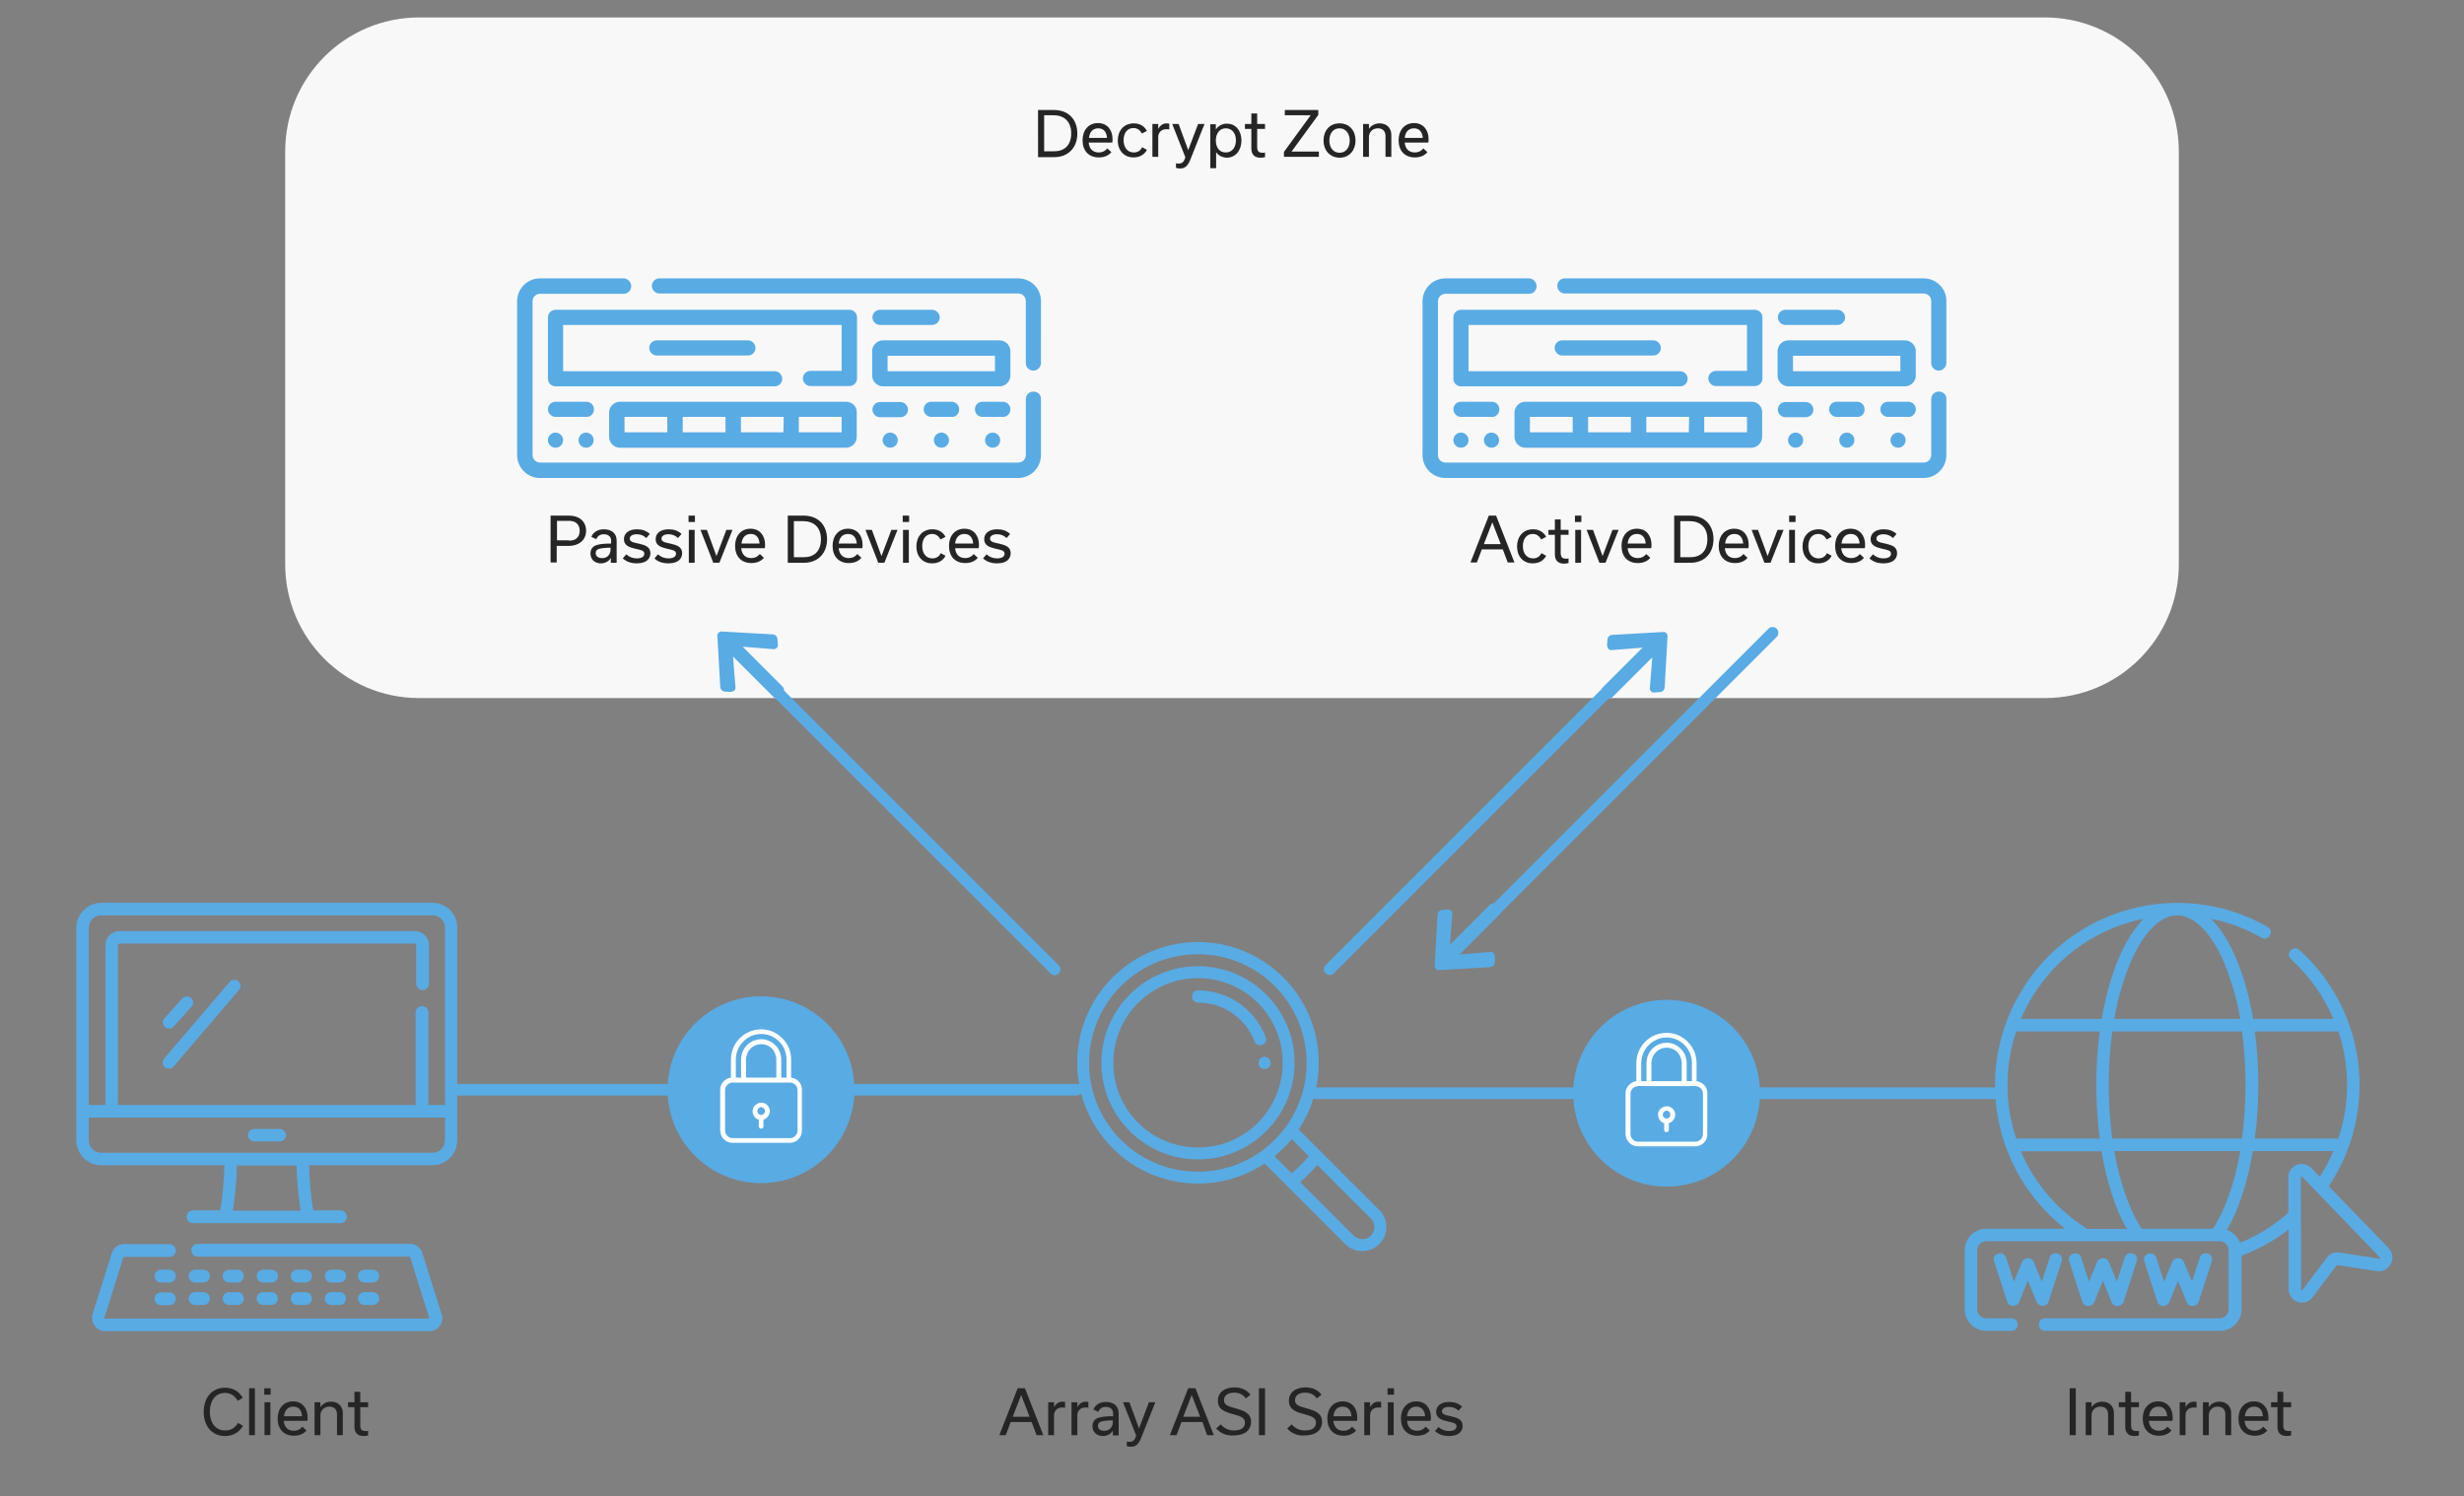 <?xml version="1.0" encoding="UTF-8"?>
<!-- Generator: Adobe Illustrator 25.3.1, SVG Export Plug-In . SVG Version: 6.00 Build 0)  -->
<svg xmlns="http://www.w3.org/2000/svg" xmlns:xlink="http://www.w3.org/1999/xlink" version="1.1" id="Layer_1" x="0px" y="0px" viewBox="0 0 846.7 514.2" style="enable-background:new 0 0 846.7 514.2;" xml:space="preserve">
<rect x="0" y="0" width="846.7" height="514.2" fill="#808080" stroke="none"/>
<style type="text/css">
	.st0{fill:#59ABE4;}
	.st1{enable-background:new    ;}
	.st2{fill:#252525;}
	.st3{fill:#F8F8F8;}
	.st4{fill:none;stroke:#59ABE4;stroke-width:4;stroke-linecap:round;}
	.st5{fill:#FFFFFF;}
</style>
<g id="Group_1188" transform="translate(-202 -5170.902)">
	<g id="_001-computer" transform="translate(228.211 5481.158)">
		<g id="Group_943" transform="translate(58.999 77.71)">
			<path id="Path_9713" class="st0" d="M2.2,4.3h8.7c1.2,0,2.2-1,2.2-2.2C13,1,12.1,0,10.9,0l0,0H2.2C1,0,0,1,0,2.2     C0,3.3,1,4.3,2.2,4.3z"></path>
		</g>
		<g id="Group_944" transform="translate(0 0)">
			<path id="Path_9714" class="st0" d="M55.7,27c-0.9-0.8-2.3-0.7-3,0.2L30.2,53.5c-0.8,0.9-0.7,2.3,0.2,3s2.3,0.7,3-0.2l0,0     l22.4-26.2C56.7,29.2,56.6,27.8,55.7,27z"></path>
			<path id="Path_9715" class="st0" d="M30.5,42.7c0.9,0.8,2.3,0.7,3-0.2c0,0,0,0,0,0l6.1-6.8c0.8-0.9,0.7-2.3-0.2-3s-2.3-0.7-3,0.2     l0,0l-6.1,6.8C29.5,40.5,29.6,41.9,30.5,42.7C30.5,42.7,30.5,42.7,30.5,42.7z"></path>
			<path id="Path_9716" class="st0" d="M118.9,120.3c-0.6-1.8-2.3-3.1-4.2-3.1H41.7c-1.2,0-2.2,1-2.2,2.2c0,1.2,1,2.2,2.2,2.2h72.9     c0.1,0,0.1,0,0.1,0.1l6.6,21c0,0.1,0,0.1-0.1,0.2c0,0,0,0,0,0H9.7c-0.1,0-0.1-0.1-0.1-0.1c0,0,0,0,0,0l6.6-21     c0-0.1,0.1-0.1,0.1-0.1H32c1.2,0,2.2-1,2.2-2.2c0-1.2-1-2.2-2.2-2.2H16.4c-1.9,0-3.6,1.2-4.2,3.1l-6.6,21     c-0.7,2.3,0.6,4.8,2.9,5.6c0.4,0.1,0.9,0.2,1.3,0.2h111.6c2.4,0,4.4-2,4.4-4.4c0-0.5-0.1-0.9-0.2-1.3L118.9,120.3z"></path>
			<path id="Path_9717" class="st0" d="M122.4,0H8.6C3.9,0,0,3.9,0,8.6v73c0,4.8,3.9,8.6,8.6,8.6h42.3c-0.1,4.3-0.6,11.5-1.5,15.5     h-9.3c-1.2,0-2.2,1-2.2,2.2c0,1.2,1,2.2,2.2,2.2h50.7c1.2,0,2.2-1,2.2-2.2c0-1.2-1-2.2-2.2-2.2h-9.3c-0.9-4-1.4-11.2-1.5-15.5     h42.3c4.8,0,8.6-3.9,8.6-8.6v-73C131,3.9,127.2,0,122.4,0z M53.8,105.8c0.8-5.1,1.3-10.3,1.4-15.5h20.5     c0.1,5.2,0.6,10.4,1.4,15.5H53.8z M126.7,81.6c0,2.4-1.9,4.3-4.3,4.3H8.6c-2.4,0-4.3-1.9-4.3-4.3v-7.8h122.4L126.7,81.6     L126.7,81.6z M126.7,69.5h-5.7V37.7c0-1.2-1-2.2-2.2-2.2s-2.2,1-2.2,2.2v31.8H14.3V14.6c0-0.3,0.3-0.6,0.6-0.6h101.3     c0.3,0,0.6,0.3,0.6,0.6c0,0,0,0,0,0v13.2c0,1.2,1,2.2,2.2,2.2s2.2-1,2.2-2.2V14.6c0-2.7-2.2-4.9-4.9-4.9H14.9     c-2.7,0-4.9,2.2-4.9,4.9v54.9H4.3V8.6c0-2.4,1.9-4.3,4.3-4.3h113.8c2.4,0,4.3,1.9,4.3,4.3V69.5z"></path>
			<path id="Path_9718" class="st0" d="M32,126.1h-2.9c-1.2,0-2.2,1-2.2,2.2c0,1.2,1,2.2,2.2,2.2H32c1.2,0,2.2-1,2.2-2.2     C34.2,127.1,33.2,126.1,32,126.1z"></path>
			<path id="Path_9719" class="st0" d="M40.8,130.5h2.9c1.2,0,2.2-1,2.2-2.2c0-1.2-1-2.2-2.2-2.2h-2.9c-1.2,0-2.2,1-2.2,2.2     C38.6,129.5,39.6,130.5,40.8,130.5z"></path>
			<path id="Path_9720" class="st0" d="M52.5,130.5h2.9c1.2,0,2.2-1,2.2-2.2c0-1.2-1-2.2-2.2-2.2h-2.9c-1.2,0-2.2,1-2.2,2.2     C50.3,129.5,51.3,130.5,52.5,130.5z"></path>
			<path id="Path_9721" class="st0" d="M64.2,130.5h2.9c1.2,0,2.2-1,2.2-2.2c0-1.2-1-2.2-2.2-2.2h-2.9c-1.2,0-2.2,1-2.2,2.2     C62,129.5,63,130.5,64.2,130.5z"></path>
			<path id="Path_9722" class="st0" d="M75.9,130.5h2.9c1.2,0,2.2-1,2.2-2.2c0-1.2-1-2.2-2.2-2.2h-2.9c-1.2,0-2.2,1-2.2,2.2     C73.7,129.5,74.7,130.5,75.9,130.5z"></path>
			<path id="Path_9723" class="st0" d="M87.6,130.5h2.9c1.2,0,2.2-1,2.2-2.2c0-1.2-1-2.2-2.2-2.2h-2.9c-1.2,0-2.2,1-2.2,2.2     C85.4,129.5,86.4,130.5,87.6,130.5z"></path>
			<path id="Path_9724" class="st0" d="M99,130.5h2.9c1.2,0,2.2-1,2.2-2.2c0-1.2-1-2.2-2.2-2.2H99c-1.2,0-2.2,1-2.2,2.2     C96.9,129.5,97.8,130.5,99,130.5z"></path>
			<path id="Path_9725" class="st0" d="M32,133.9h-2.9c-1.2,0-2.2,1-2.2,2.2c0,1.2,1,2.2,2.2,2.2H32c1.2,0,2.2-1,2.2-2.2     C34.2,134.8,33.2,133.9,32,133.9z"></path>
			<path id="Path_9726" class="st0" d="M40.8,138.2h2.9c1.2,0,2.2-1,2.2-2.2c0-1.2-1-2.2-2.2-2.2h-2.9c-1.2,0-2.2,1-2.2,2.2     C38.6,137.2,39.6,138.2,40.8,138.2z"></path>
			<path id="Path_9727" class="st0" d="M52.5,138.2h2.9c1.2,0,2.2-1,2.2-2.2c0-1.2-1-2.2-2.2-2.2h-2.9c-1.2,0-2.2,1-2.2,2.2     C50.3,137.2,51.3,138.2,52.5,138.2z"></path>
			<path id="Path_9728" class="st0" d="M64.2,138.2h2.9c1.2,0,2.2-1,2.2-2.2c0-1.2-1-2.2-2.2-2.2h-2.9c-1.2,0-2.2,1-2.2,2.2     C62,137.2,63,138.2,64.2,138.2z"></path>
			<path id="Path_9729" class="st0" d="M75.9,138.2h2.9c1.2,0,2.2-1,2.2-2.2c0-1.2-1-2.2-2.2-2.2h-2.9c-1.2,0-2.2,1-2.2,2.2     C73.7,137.2,74.7,138.2,75.9,138.2z"></path>
			<path id="Path_9730" class="st0" d="M87.6,138.2h2.9c1.2,0,2.2-1,2.2-2.2c0-1.2-1-2.2-2.2-2.2h-2.9c-1.2,0-2.2,1-2.2,2.2     C85.4,137.2,86.4,138.2,87.6,138.2z"></path>
			<path id="Path_9731" class="st0" d="M99,138.2h2.9c1.2,0,2.2-1,2.2-2.2c0-1.2-1-2.2-2.2-2.2H99c-1.2,0-2.2,1-2.2,2.2     C96.9,137.2,97.8,138.2,99,138.2z"></path>
		</g>
	</g>
	<g id="_002-browser" transform="translate(877.13 5481.158)">
		<path id="Path_6199" class="st0" d="M145.8,118.8l-20.7-21.4c17.3-25.8,13-60.4-10.1-81.2c-2.1-1.9-5,1.3-2.9,3.2    c6.3,5.7,11.3,12.7,14.6,20.5H99.1c-2.6-15.4-7.8-27.7-14.4-34.4C90.7,6.7,96.6,8.9,102,12c2.4,1.4,4.6-2.4,2.1-3.7    c-30-17.2-68.3-6.7-85.4,23.3C3.2,58.6,10,92.8,34.5,112H7.4c-4.1,0-7.4,3.3-7.4,7.4v20.3c0,4.1,3.3,7.4,7.4,7.4h8.7    c2.8,0,2.8-4.3,0-4.3H7.4c-1.7,0-3.1-1.4-3.1-3.1v-20.3c0-1.7,1.4-3.1,3.1-3.1h80.2c1.7,0,3.1,1.4,3.1,3.1v20.3    c0,1.7-1.4,3.1-3.1,3.1H27.6c-2.8,0-2.8,4.3,0,4.3h60.1c4.1,0,7.4-3.3,7.4-7.4v-18.4c5.8-2.2,11.3-5.2,16.2-9l0,20.6    c0.1,2.6,2.2,4.6,4.7,4.5c1.4,0,2.7-0.7,3.5-1.8l8.3-11c0.1-0.1,0.2-0.1,0.3-0.1l13.6,2.1c2.5,0.3,4.9-1.5,5.2-4    C147.1,121.2,146.7,119.9,145.8,118.8L145.8,118.8z M128.4,44.2c4,11.9,4,24.9,0,36.8H99.7c0.8-6.1,1.2-12.3,1.2-18.4    c0-6.2-0.4-12.3-1.2-18.4L128.4,44.2z M85.3,112H60.8c-4.3-6.6-7.5-15.9-9.4-26.7h43.3C92.8,96.1,89.6,105.4,85.3,112z M50.7,81    c-1.6-12.2-1.6-24.6,0-36.8h44.6c0.8,6.1,1.2,12.3,1.2,18.4c0,6.2-0.4,12.3-1.2,18.4H50.7z M14.7,62.6c0-6.3,1-12.5,3-18.4h28.7    c-1.6,12.2-1.6,24.6,0,36.8H17.7C15.7,75.1,14.7,68.9,14.7,62.6z M89.2,20.7c2.5,6.2,4.4,12.6,5.5,19.2H51.4    c1.1-6.6,2.9-13,5.5-19.2C61.3,10.3,67.2,4.3,73,4.3S84.8,10.3,89.2,20.7z M61.5,5.5c-6.7,6.7-11.8,19-14.4,34.4H19.3    C26.9,22.2,42.6,9.3,61.5,5.5z M41.7,111.8c-10-6.3-17.8-15.6-22.4-26.4H47c1.8,10.4,4.7,19.7,8.7,26.7H42    C41.9,111.9,41.8,111.8,41.7,111.8z M94.6,116.8c-0.8-2-2.4-3.6-4.5-4.4c4.1-7,7.1-16.4,8.9-27.1h27.7c-1.3,3.1-2.9,6.1-4.7,8.9    l-2.9-3.1c-1.8-1.8-4.8-1.8-6.6,0c-0.8,0.8-1.3,2-1.3,3.1l0,12.3C106.3,110.9,100.7,114.4,94.6,116.8L94.6,116.8z M142.7,122.2    c0,0.1-0.2,0.2-0.3,0.1l-13.6-2.1c-1.7-0.3-3.4,0.4-4.4,1.8l-8.3,11c-0.3,0.2-0.4,0.1-0.5-0.2l-0.1-38.4c0.1-0.3,0.2-0.4,0.5-0.2    l26.7,27.7C142.8,121.9,142.8,122.1,142.7,122.2L142.7,122.2z"></path>
		<path id="Path_6200" class="st0" d="M28.8,137.1l4.5-13.9c0.9-2.6-3.2-4-4.1-1.3l-2.7,8.3l-2.8-6.8c-0.5-1.1-1.8-1.6-2.9-1.1    c-0.5,0.2-0.9,0.6-1.1,1.1l-2.8,6.8l-2.7-8.3c-0.9-2.6-5-1.3-4.1,1.3l4.5,13.9c0.4,1.1,1.6,1.7,2.8,1.3c0.6-0.2,1-0.6,1.3-1.2    l3-7.4l3,7.4c0.5,1.1,1.8,1.6,2.9,1.1C28.2,138.2,28.6,137.7,28.8,137.1z"></path>
		<path id="Path_6201" class="st0" d="M42.4,138.6c0.9,0,1.7-0.5,2.1-1.3l3-7.4l3,7.4c0.5,1.1,1.8,1.6,2.9,1.1    c0.5-0.2,1-0.7,1.2-1.3l4.5-13.9c0.9-2.6-3.2-4-4.1-1.3l-2.7,8.3l-2.8-6.8c-0.5-1.1-1.8-1.6-2.9-1.1c-0.5,0.2-0.9,0.6-1.1,1.1    l-2.8,6.8l-2.7-8.3c-0.9-2.6-5-1.3-4.1,1.3l4.5,13.9C40.7,138,41.5,138.6,42.4,138.6L42.4,138.6z"></path>
		<path id="Path_6202" class="st0" d="M68.2,138.6c0.9,0,1.7-0.5,2.1-1.3l3-7.4l3,7.4c0.5,1.1,1.8,1.6,2.9,1.1    c0.5-0.2,1-0.7,1.2-1.3l4.5-13.9c0.9-2.6-3.2-4-4.1-1.3l-2.7,8.3l-2.8-6.8c-0.5-1.1-1.8-1.6-2.9-1.1c-0.5,0.2-0.9,0.6-1.1,1.1    l-2.8,6.8l-2.7-8.3c-0.9-2.6-5-1.3-4.1,1.3l4.5,13.9C66.5,138,67.3,138.6,68.2,138.6z"></path>
	</g>
	<g class="st1">
		<path class="st2" d="M913.2,5664.1V5648h2.1v16.1H913.2z"></path>
		<path class="st2" d="M918.8,5652.8h1.9l0,1.7h0c0.7-1.1,2-1.9,3.7-1.9c2.4,0,4,1.6,4,3.9v7.6h-2v-7.2c0-1.5-0.9-2.6-2.6-2.6    c-1.9,0-3.1,1.3-3.1,3.1v6.7h-2V5652.8z"></path>
		<path class="st2" d="M930.1,5652.8h2.2v-3.6h2v3.6h2.7v1.7h-2.7v6.2c0,1.3,0.4,2,1.8,2c0.4,0,0.7,0,0.9-0.1v1.6    c-0.4,0.1-0.9,0.2-1.6,0.2c-2.1,0-3.1-1.2-3.1-3.2v-6.7h-2.2V5652.8z"></path>
		<path class="st2" d="M948.2,5662.5c-1,1.2-2.5,1.8-4.3,1.8c-3.5,0-5.6-2.3-5.6-5.9c0-3.4,2-5.9,5.3-5.9c3.2,0,5,2.4,5,5.5    c0,0.3,0,0.9-0.1,1.2h-8.1c0.2,2.1,1.4,3.4,3.5,3.4c1.2,0,2.2-0.5,2.9-1.4L948.2,5662.5z M946.7,5657.6c-0.1-1.8-1-3.3-3-3.3    c-2,0-3,1.4-3.2,3.3H946.7z"></path>
		<path class="st2" d="M951.1,5652.8h1.9l0,1.7h0c0.8-1.4,1.8-1.9,2.9-1.9c0.4,0,0.7,0.1,0.9,0.1v2c-0.2-0.1-0.6-0.1-1-0.1    c-1.9,0-2.8,1.3-2.8,2.7v6.8h-2V5652.8z"></path>
		<path class="st2" d="M959.1,5652.8h1.9l0,1.7h0c0.7-1.1,2-1.9,3.7-1.9c2.4,0,4,1.6,4,3.9v7.6h-2v-7.2c0-1.5-0.9-2.6-2.6-2.6    c-1.9,0-3.1,1.3-3.1,3.1v6.7h-2V5652.8z"></path>
		<path class="st2" d="M981.1,5662.5c-1,1.2-2.5,1.8-4.3,1.8c-3.5,0-5.6-2.3-5.6-5.9c0-3.4,2-5.9,5.3-5.9c3.2,0,5,2.4,5,5.5    c0,0.3,0,0.9-0.1,1.2h-8.1c0.2,2.1,1.4,3.4,3.5,3.4c1.2,0,2.2-0.5,2.9-1.4L981.1,5662.5z M979.6,5657.6c-0.1-1.8-1-3.3-3-3.3    c-2,0-3,1.4-3.2,3.3H979.6z"></path>
		<path class="st2" d="M982.4,5652.8h2.2v-3.6h2v3.6h2.7v1.7h-2.7v6.2c0,1.3,0.4,2,1.8,2c0.4,0,0.7,0,0.9-0.1v1.6    c-0.4,0.1-0.9,0.2-1.6,0.2c-2.1,0-3.1-1.2-3.1-3.2v-6.7h-2.2V5652.8z"></path>
	</g>
	<g class="st1">
		<path class="st2" d="M556.5,5659.6h-7.2l-1.7,4.5h-2.2l6.3-16.1h2.5l6.3,16.1h-2.3L556.5,5659.6z M555.8,5657.8l-2.9-7.5h0    l-2.9,7.5H555.8z"></path>
		<path class="st2" d="M562.3,5652.8h1.9l0,1.7h0c0.8-1.4,1.8-1.9,2.9-1.9c0.4,0,0.7,0.1,0.9,0.1v2c-0.2-0.1-0.6-0.1-1-0.1    c-1.9,0-2.8,1.3-2.8,2.7v6.8h-2V5652.8z"></path>
		<path class="st2" d="M570.3,5652.8h1.9l0,1.7h0c0.8-1.4,1.8-1.9,2.9-1.9c0.4,0,0.7,0.1,0.9,0.1v2c-0.2-0.1-0.6-0.1-1-0.1    c-1.9,0-2.8,1.3-2.8,2.7v6.8h-2V5652.8z"></path>
		<path class="st2" d="M584.4,5664.1l0-1.6h0c-0.6,1.1-1.8,1.9-3.4,1.9c-2.2,0-3.6-1.4-3.6-3.4c0-1.5,0.8-2.5,2.2-2.9    c1.2-0.4,3.1-0.5,4.9-0.5v-1c0-1.2-0.8-2.2-2.5-2.2c-1.4,0-2.2,0.7-2.6,1.7l-1.7-0.8c0.7-1.7,2.3-2.6,4.3-2.6    c2.7,0,4.4,1.4,4.4,3.9v7.6H584.4z M584.4,5659.7v-0.7c-0.8,0-1.9,0.1-2.9,0.2c-1.3,0.2-2.2,0.5-2.2,1.7c0,1.1,0.8,1.7,2.1,1.7    C583.2,5662.7,584.4,5661.3,584.4,5659.7z"></path>
		<path class="st2" d="M599,5652.8l-4.8,12.1c-1,2.5-2,3.2-3.6,3.2c-0.6,0-1-0.1-1.4-0.2v-1.6c0.3,0.1,0.5,0.1,0.9,0.1    c1.1,0,1.8-0.4,2.3-2.1l0-0.1l-4.5-11.4h2.2l3.3,9h0l3.4-9H599z"></path>
		<path class="st2" d="M615.2,5659.6H608l-1.7,4.5H604l6.3-16.1h2.5l6.3,16.1h-2.3L615.2,5659.6z M614.4,5657.8l-2.9-7.5h0l-2.9,7.5    H614.4z"></path>
		<path class="st2" d="M619.9,5661.8l1.6-1.4c1,1.3,2.7,2.1,4.5,2.1c2.7,0,3.8-1.1,3.8-2.7c0-1.7-1.5-2.2-4-2.9    c-2.7-0.7-5.3-1.5-5.3-4.6c0-2.8,2.2-4.6,5.7-4.6c2.3,0,4.2,0.8,5.5,2.5l-1.6,1.3c-0.8-1.2-2.1-2-4-2c-2.3,0-3.5,1.1-3.5,2.6    c0,1.7,1.5,2.1,4,2.8c2.8,0.8,5.3,1.6,5.3,4.6c0,2.9-2.2,4.7-5.9,4.7C623.5,5664.4,621.4,5663.5,619.9,5661.8z"></path>
		<path class="st2" d="M634.6,5664.1V5648h2.1v16.1H634.6z"></path>
		<path class="st2" d="M644.3,5661.8l1.6-1.4c1,1.3,2.7,2.1,4.5,2.1c2.7,0,3.8-1.1,3.8-2.7c0-1.7-1.5-2.2-4-2.9    c-2.7-0.7-5.3-1.5-5.3-4.6c0-2.8,2.2-4.6,5.7-4.6c2.3,0,4.2,0.8,5.5,2.5l-1.6,1.3c-0.8-1.2-2.1-2-4-2c-2.3,0-3.5,1.1-3.5,2.6    c0,1.7,1.5,2.1,4,2.8c2.8,0.8,5.3,1.6,5.3,4.6c0,2.9-2.2,4.7-5.9,4.7C647.9,5664.4,645.8,5663.5,644.3,5661.8z"></path>
		<path class="st2" d="M668,5662.5c-1,1.2-2.5,1.8-4.3,1.8c-3.5,0-5.6-2.3-5.6-5.9c0-3.4,2-5.9,5.3-5.9c3.2,0,5,2.4,5,5.5    c0,0.3,0,0.9-0.1,1.2h-8.1c0.2,2.1,1.4,3.4,3.5,3.4c1.2,0,2.2-0.5,2.9-1.4L668,5662.5z M666.4,5657.6c-0.1-1.8-1-3.3-3-3.3    c-2,0-3,1.4-3.2,3.3H666.4z"></path>
		<path class="st2" d="M670.9,5652.8h1.9l0,1.7h0c0.8-1.4,1.8-1.9,2.9-1.9c0.4,0,0.7,0.1,0.9,0.1v2c-0.2-0.1-0.6-0.1-1-0.1    c-1.9,0-2.8,1.3-2.8,2.7v6.8h-2V5652.8z"></path>
		<path class="st2" d="M678.8,5648h2.2v2.2h-2.2V5648z M678.9,5664.1v-11.3h2v11.3H678.9z"></path>
		<path class="st2" d="M693.3,5662.5c-1,1.2-2.5,1.8-4.3,1.8c-3.5,0-5.6-2.3-5.6-5.9c0-3.4,2-5.9,5.3-5.9c3.2,0,5,2.4,5,5.5    c0,0.3,0,0.9-0.1,1.2h-8.1c0.2,2.1,1.4,3.4,3.5,3.4c1.2,0,2.2-0.5,2.9-1.4L693.3,5662.5z M691.7,5657.6c-0.1-1.8-1.1-3.3-3-3.3    c-2,0-3,1.4-3.2,3.3H691.7z"></path>
		<path class="st2" d="M695.1,5662.7l1.2-1.4c1,0.9,2.2,1.4,3.6,1.4c1.8,0,2.6-0.7,2.6-1.6c0-1.1-1.1-1.3-3-1.7    c-2.1-0.5-4-1.1-4-3.3c0-1.9,1.5-3.4,4.5-3.4c1.8,0,3.2,0.5,4.4,1.6l-1.2,1.4c-1-0.9-2-1.3-3.3-1.3c-1.6,0-2.4,0.7-2.4,1.5    c0,1,1,1.3,3,1.7c2.1,0.5,4.1,1,4.1,3.3c0,2.1-1.6,3.5-4.7,3.5C697.9,5664.4,696.3,5663.8,695.1,5662.7z"></path>
	</g>
	<g class="st1">
		<path class="st2" d="M272,5656.1c0-4.7,2.7-8.3,7.3-8.3c2.8,0,4.9,1.3,6.1,3.5l-1.7,1c-0.9-1.6-2.3-2.7-4.4-2.7    c-3.5,0-5.2,3-5.2,6.4c0,3.4,1.6,6.5,5.3,6.5c2.1,0,3.5-1.1,4.4-2.6l1.7,1c-1.2,2.1-3.3,3.5-6.2,3.5    C274.7,5664.4,272,5660.8,272,5656.1z"></path>
		<path class="st2" d="M287.6,5664.1V5648h2v16.1H287.6z"></path>
		<path class="st2" d="M292.8,5648h2.2v2.2h-2.2V5648z M292.9,5664.1v-11.3h2v11.3H292.9z"></path>
		<path class="st2" d="M307.3,5662.5c-1,1.2-2.5,1.8-4.3,1.8c-3.5,0-5.6-2.3-5.6-5.9c0-3.4,2-5.9,5.3-5.9c3.2,0,5,2.4,5,5.5    c0,0.3,0,0.9-0.1,1.2h-8.1c0.2,2.1,1.4,3.4,3.5,3.4c1.2,0,2.2-0.5,2.9-1.4L307.3,5662.5z M305.8,5657.6c-0.1-1.8-1-3.3-3-3.3    c-2,0-3,1.4-3.2,3.3H305.8z"></path>
		<path class="st2" d="M310.2,5652.8h1.9l0,1.7h0c0.7-1.1,2-1.9,3.7-1.9c2.4,0,4,1.6,4,3.9v7.6h-2v-7.2c0-1.5-0.9-2.6-2.6-2.6    c-1.9,0-3.1,1.3-3.1,3.1v6.7h-2V5652.8z"></path>
		<path class="st2" d="M321.6,5652.8h2.2v-3.6h2v3.6h2.7v1.7h-2.7v6.2c0,1.3,0.4,2,1.8,2c0.4,0,0.7,0,0.9-0.1v1.6    c-0.4,0.1-0.9,0.2-1.6,0.2c-2.1,0-3.1-1.2-3.1-3.2v-6.7h-2.2V5652.8z"></path>
	</g>
	<g id="loupe" transform="translate(572.161 5494.652)">
		<g id="Group_1070" transform="translate(62.275 39.441)">
			<g id="Group_1069">
				<path id="Path_9762" class="st0" d="M2.1,0C0.9,0,0,0.9,0,2.1s0.9,2.1,2.1,2.1c1.1,0,2.1-0.9,2.1-2.1l0,0C4.2,0.9,3.2,0,2.1,0z"></path>
			</g>
		</g>
		<g id="Group_1072">
			<g id="Group_1071">
				<path id="Path_9763" class="st0" d="M103.8,92.1L76.1,64.4c4.5-6.8,6.9-14.7,6.9-22.9C83,18.6,64.4,0,41.5,0S0,18.6,0,41.5      C0,64.4,18.6,83,41.5,83c8.1,0,16.1-2.4,22.9-6.9l7.7,7.7l0,0l20,20c3.2,3.2,8.5,3.2,11.7,0S107.1,95.3,103.8,92.1L103.8,92.1      L103.8,92.1z M63.4,71.8L63.4,71.8c-16.7,12.1-40.1,8.4-52.2-8.3s-8.4-40.1,8.3-52.2s40.1-8.4,52.2,8.3      c9.5,13.1,9.5,30.8,0,43.9C69.4,66.6,66.6,69.4,63.4,71.8z M67.8,73.6c2.1-1.8,4.1-3.7,5.9-5.9l5.9,5.9      c-1.8,2.1-3.8,4.1-5.9,5.9L67.8,73.6z M100.9,100.9c-1.6,1.6-4.2,1.6-5.9,0c0,0,0,0,0,0L76.6,82.5c2.1-1.8,4.1-3.8,5.9-5.9      L100.9,95C102.5,96.7,102.5,99.3,100.9,100.9C100.9,100.9,100.9,100.9,100.9,100.9L100.9,100.9z"></path>
			</g>
		</g>
		<g id="Group_1074" transform="translate(8.303 8.303)">
			<g id="Group_1073">
				<path id="Path_9764" class="st0" d="M33.2,0C14.9,0,0,14.9,0,33.2s14.9,33.2,33.2,33.2s33.2-14.9,33.2-33.2l0,0      C66.4,14.9,51.5,0,33.2,0z M33.2,62.3c-16.1,0-29.1-13-29.1-29.1s13-29.1,29.1-29.1s29.1,13,29.1,29.1      C62.3,49.3,49.3,62.3,33.2,62.3z"></path>
			</g>
		</g>
		<g id="Group_1076" transform="translate(39.441 16.607)">
			<g id="Group_1075">
				<path id="Path_9765" class="st0" d="M25.3,16C21.6,6.4,12.4,0,2.1,0C0.9,0,0,0.9,0,2.1c0,1.1,0.9,2.1,2.1,2.1      c8.6,0,16.3,5.3,19.4,13.3c0.4,1.1,1.6,1.6,2.7,1.2C25.2,18.3,25.8,17.1,25.3,16L25.3,16z"></path>
			</g>
		</g>
	</g>
	<g transform="matrix(1, 0, 0, 1, 202, 5170.9)">
		<path id="Rectangle_570-2" class="st3" d="M98,193.9V52c0-25.4,20.6-46,46-46h558.7c25.4,0,46,20.6,46,46v141.9    c0,25.4-20.6,46-46,46H144C118.6,239.9,98,219.3,98,193.9z"></path>
	</g>
	<line id="Line_61" class="st4" x1="359.2" y1="5545.4" x2="571.9" y2="5545.4"></line>
	<line id="Line_62" class="st4" x1="654.2" y1="5546.6" x2="889.6" y2="5546.6"></line>
	<circle id="Ellipse_20" class="st0" cx="463.5" cy="5545.4" r="32.1"></circle>
	<g id="_003-padlock" transform="translate(449.461 5524.641)">
		<g id="Group_946" transform="translate(0)">
			<g id="Group_945">
				<path id="Path_9738" class="st5" d="M24.4,16.6v-6.2c0-2.8-1.1-5.5-3.1-7.4c-1.9-1.9-4.4-3-7.1-3h-0.1C8.3,0,3.7,4.7,3.7,10.4      v6.2C1.6,16.9,0,18.7,0,20.8v13.9C0,37.1,1.9,39,4.2,39h19.7c2.4,0,4.3-1.9,4.2-4.3V20.8C28.2,18.7,26.6,16.9,24.4,16.6z       M5.4,10.4L5.4,10.4c0-4.8,3.9-8.8,8.7-8.8h0c2.3,0,4.5,0.9,6.1,2.5c1.7,1.7,2.6,3.9,2.6,6.3v6.2h-1.8v-6.2c0-1.9-0.7-3.7-2.1-5      c-1.3-1.3-3-2-4.7-2h-0.1c-3.8,0-6.9,3.1-6.9,7v6.2H5.4V10.4z M19.3,10.4v6.2H8.9v-6.2c0-2.9,2.3-5.3,5.2-5.3c0,0,0,0,0,0h0.1      c1.3,0,2.6,0.5,3.6,1.5C18.7,7.6,19.3,9,19.3,10.4z M26.6,34.8L26.6,34.8c0,1.4-1.2,2.6-2.6,2.6H4.3c-1.4,0-2.6-1.2-2.6-2.6      V20.9c0-1.4,1.2-2.6,2.6-2.6h19.7c1.4,0,2.6,1.2,2.6,2.6L26.6,34.8z"></path>
			</g>
		</g>
		<g id="Group_948" transform="translate(11.08 25.146)">
			<g id="Group_947">
				<path id="Path_9739" class="st5" d="M5.9,2.2c-0.5-1.6-2.1-2.5-3.7-2c-1.6,0.5-2.5,2.1-2,3.7c0.3,1,1.1,1.8,2,2v2.3      C2.2,8.6,2.5,9,3,9s0.8-0.4,0.8-0.8V5.9C5.4,5.4,6.3,3.7,5.9,2.2C5.9,2.2,5.9,2.2,5.9,2.2z M3,4.3C2.3,4.3,1.7,3.7,1.7,3      S2.3,1.6,3,1.6S4.3,2.2,4.3,3C4.3,3.7,3.7,4.3,3,4.3C3,4.3,3,4.3,3,4.3z"></path>
			</g>
		</g>
	</g>
	<circle id="Ellipse_21" class="st0" cx="774.7" cy="5546.6" r="32.1"></circle>
	<g id="_003-padlock-2" transform="translate(760.584 5525.853)">
		<g id="Group_946-2" transform="translate(0)">
			<g id="Group_945-2">
				<path id="Path_9738-2" class="st5" d="M24.4,16.6v-6.2c0-2.8-1.1-5.5-3.1-7.4c-1.9-1.9-4.4-3-7.1-3h-0.1C8.3,0,3.7,4.7,3.7,10.4      v6.2C1.6,16.9,0,18.7,0,20.8v13.9C0,37.1,1.9,39,4.2,39h19.7c2.4,0,4.3-1.9,4.2-4.3V20.8C28.2,18.7,26.6,16.9,24.4,16.6z       M5.4,10.4L5.4,10.4c0-4.8,3.9-8.8,8.7-8.8h0c2.3,0,4.5,0.9,6.1,2.5c1.7,1.7,2.6,3.9,2.6,6.3v6.2h-1.8v-6.2c0-1.9-0.7-3.7-2.1-5      c-1.3-1.3-3-2-4.7-2h-0.1c-3.8,0-6.9,3.1-6.9,7v6.2H5.4V10.4z M19.3,10.4v6.2H8.9v-6.2c0-2.9,2.3-5.3,5.2-5.3c0,0,0,0,0,0h0.1      c1.3,0,2.6,0.5,3.6,1.5C18.7,7.6,19.3,9,19.3,10.4z M26.6,34.8L26.6,34.8c0,1.4-1.2,2.6-2.6,2.6H4.3c-1.4,0-2.6-1.2-2.6-2.6      V20.9c0-1.4,1.2-2.6,2.6-2.6h19.7c1.4,0,2.6,1.2,2.6,2.6L26.6,34.8z"></path>
			</g>
		</g>
		<g id="Group_948-2" transform="translate(11.08 25.146)">
			<g id="Group_947-2">
				<path id="Path_9739-2" class="st5" d="M5.9,2.2c-0.5-1.6-2.1-2.5-3.7-2c-1.6,0.5-2.5,2.1-2,3.7c0.3,1,1.1,1.8,2,2v2.3      C2.2,8.6,2.5,9,3,9s0.8-0.4,0.8-0.8V5.9C5.4,5.4,6.3,3.7,5.9,2.2C5.9,2.2,5.9,2.2,5.9,2.2z M3,4.3C2.3,4.3,1.7,3.7,1.7,3      S2.3,1.6,3,1.6S4.3,2.2,4.3,3C4.3,3.7,3.7,4.3,3,4.3C3,4.3,3,4.3,3,4.3z"></path>
			</g>
		</g>
	</g>
	<g class="st1">
		<path class="st2" d="M558.7,5208.7h5.4c5.4,0,8.1,3.6,8.1,8.1c0,4.8-3.1,8.1-7.9,8.1h-5.6V5208.7z M564.2,5222.9    c3.5,0,5.9-2,5.9-6.2c0-4.3-2.7-6.2-6.1-6.2h-3.2v12.4H564.2z"></path>
		<path class="st2" d="M583.9,5223.2c-1,1.2-2.5,1.8-4.3,1.8c-3.5,0-5.6-2.3-5.6-5.9c0-3.4,2-5.9,5.3-5.9c3.2,0,5,2.4,5,5.5    c0,0.3,0,0.9-0.1,1.2h-8.1c0.2,2.1,1.4,3.4,3.5,3.4c1.2,0,2.2-0.5,2.9-1.4L583.9,5223.2z M582.4,5218.3c-0.1-1.8-1-3.3-3-3.3    c-2,0-3,1.4-3.2,3.3H582.4z"></path>
		<path class="st2" d="M586.1,5219.2c0-3.3,2-5.9,5.5-5.9c2.1,0,3.7,1,4.5,2.6l-1.7,0.9c-0.6-1.1-1.5-1.9-2.9-1.9    c-2.2,0-3.4,1.8-3.4,4.2c0,2.3,1.2,4.2,3.5,4.2c1.5,0,2.4-0.8,2.9-1.8l1.6,0.9c-0.8,1.6-2.4,2.6-4.6,2.6    C588.2,5225,586.1,5222.5,586.1,5219.2z"></path>
		<path class="st2" d="M598.1,5213.5h1.9l0,1.7h0c0.8-1.4,1.8-1.9,2.9-1.9c0.4,0,0.7,0.1,0.9,0.1v2c-0.2-0.1-0.6-0.1-1-0.1    c-1.9,0-2.8,1.3-2.8,2.7v6.8h-2V5213.5z"></path>
		<path class="st2" d="M615.9,5213.5l-4.8,12.1c-1,2.5-2,3.2-3.6,3.2c-0.6,0-1-0.1-1.4-0.2v-1.6c0.3,0.1,0.5,0.1,0.9,0.1    c1.1,0,1.8-0.4,2.3-2.1l0-0.1l-4.5-11.4h2.2l3.3,9h0l3.4-9H615.9z"></path>
		<path class="st2" d="M619.9,5223.2L619.9,5223.2l0,5.5h-2v-15.1h1.9l0,1.8h0c0.9-1.3,2.2-2,3.8-2c3.1,0,5,2.5,5,5.8    c0,3.2-1.9,5.9-5.1,5.9C622,5225,620.7,5224.4,619.9,5223.2z M626.7,5219.1c0-2.1-1.1-4.1-3.5-4.1c-2.2,0-3.4,1.9-3.4,4.2    c0,2.3,1.2,4.1,3.4,4.1C625.5,5223.3,626.7,5221.4,626.7,5219.1z"></path>
		<path class="st2" d="M629.8,5213.5h2.2v-3.6h2v3.6h2.7v1.7H634v6.2c0,1.3,0.4,2,1.8,2c0.4,0,0.7,0,0.9-0.1v1.6    c-0.4,0.1-0.9,0.2-1.6,0.2c-2.1,0-3.1-1.2-3.1-3.2v-6.7h-2.2V5213.5z"></path>
		<path class="st2" d="M643.5,5208.7H655v1.7l-9.2,12.6h9.4v1.8h-12v-1.7l9.2-12.6h-8.9V5208.7z"></path>
		<path class="st2" d="M656.8,5219.2c0-3.3,2-5.9,5.5-5.9c3.5,0,5.5,2.6,5.5,5.9c0,3.2-2,5.9-5.5,5.9    C658.8,5225,656.8,5222.4,656.8,5219.2z M658.8,5219.2c0,2.2,1.2,4.2,3.5,4.2c2.3,0,3.5-1.9,3.5-4.2c0-2.2-1.2-4.2-3.5-4.2    C660,5215,658.8,5216.9,658.8,5219.2z"></path>
		<path class="st2" d="M670.5,5213.5h1.9l0,1.7h0c0.7-1.1,2-1.9,3.7-1.9c2.4,0,4,1.6,4,3.9v7.6h-2v-7.2c0-1.5-0.9-2.6-2.6-2.6    c-1.9,0-3.1,1.3-3.1,3.1v6.7h-2V5213.5z"></path>
		<path class="st2" d="M692.5,5223.2c-1,1.2-2.5,1.8-4.3,1.8c-3.5,0-5.6-2.3-5.6-5.9c0-3.4,2-5.9,5.3-5.9c3.2,0,5,2.4,5,5.5    c0,0.3,0,0.9-0.1,1.2h-8.1c0.2,2.1,1.4,3.4,3.5,3.4c1.2,0,2.2-0.5,2.9-1.4L692.5,5223.2z M690.9,5218.3c-0.1-1.8-1-3.3-3-3.3    c-2,0-3,1.4-3.2,3.3H690.9z"></path>
	</g>
	<g id="vcr" transform="translate(379.701 5266.569)">
		<path id="Path_9766" class="st0" d="M177.4,38.9c-1.5,0-2.6,1.2-2.6,2.6v19.2c0,1.5-1.2,2.6-2.6,2.6H7.9c-1.5,0-2.6-1.2-2.6-2.6    V7.9c0-1.5,1.2-2.6,2.6-2.6h28.7c1.5,0,2.6-1.2,2.6-2.6S38,0,36.6,0H7.9C3.5,0,0,3.5,0,7.9v52.8c0,4.4,3.5,7.9,7.9,7.9h164.2    c4.4,0,7.9-3.5,7.9-7.9V41.5C180.1,40,178.9,38.9,177.4,38.9z"></path>
		<path id="Path_9767" class="st0" d="M172.2,0H48.9c-1.5,0-2.6,1.2-2.6,2.6s1.2,2.6,2.6,2.6h123.3c1.5,0,2.6,1.2,2.6,2.6v21.3    c0,1.5,1.2,2.6,2.6,2.6s2.6-1.2,2.6-2.6V7.9C180.1,3.5,176.5,0,172.2,0z"></path>
		<path id="Path_9768" class="st0" d="M116.8,13.4c0-1.5-1.2-2.6-2.6-2.6l0,0H13.2c-1.5,0-2.6,1.2-2.6,2.6l0,0v21.1    c0,1.5,1.2,2.6,2.6,2.6l0,0h75.3c1.5,0,2.6-1.2,2.6-2.6s-1.2-2.6-2.6-2.6H15.8V16h95.7v15.8h-10.7c-1.5,0-2.6,1.2-2.6,2.6    s1.2,2.6,2.6,2.6h13.4c1.5,0,2.6-1.2,2.6-2.6l0,0V13.4z"></path>
		<path id="Path_9769" class="st0" d="M113.1,42.4H35.3c-2,0-3.7,1.7-3.7,3.7v8.4c0,2,1.7,3.7,3.7,3.7h77.7c2,0,3.7-1.7,3.7-3.7    v-8.4C116.8,44,115.1,42.4,113.1,42.4z M51.6,52.9H36.9v-5.3h14.7V52.9z M71.6,52.9H56.9v-5.3h14.7V52.9z M91.5,52.9H76.9v-5.3    h14.7L91.5,52.9z M111.5,52.9H96.8v-5.3h14.7L111.5,52.9z"></path>
		<path id="Path_9770" class="st0" d="M48,21.3c-1.5,0-2.6,1.2-2.6,2.6s1.2,2.6,2.6,2.6h31.3c1.5,0,2.6-1.2,2.6-2.6    s-1.2-2.6-2.6-2.6H48z"></path>
		<path id="Path_9771" class="st0" d="M26.4,45c0-1.5-1.2-2.6-2.6-2.6l0,0H13.2c-1.5,0-2.6,1.2-2.6,2.6s1.2,2.6,2.6,2.6h10.6    C25.2,47.7,26.4,46.5,26.4,45L26.4,45z"></path>
		<path id="Path_9772" class="st0" d="M122,33.4c0,2,1.7,3.7,3.7,3.7h40.1c2,0,3.7-1.7,3.7-3.7V25c0-2-1.7-3.7-3.7-3.7h-40.1    c-2,0-3.7,1.7-3.7,3.7V33.4z M127.3,26.6h36.9v5.3h-36.9V26.6z"></path>
		<path id="Path_9773" class="st0" d="M124.7,47.7h7c1.5,0,2.6-1.2,2.6-2.6s-1.2-2.6-2.6-2.6l0,0h-7c-1.5,0-2.6,1.2-2.6,2.6    S123.2,47.7,124.7,47.7z"></path>
		<path id="Path_9774" class="st0" d="M151.9,45c0-1.5-1.2-2.6-2.6-2.6l0,0h-7c-1.5,0-2.6,1.2-2.6,2.6s1.2,2.6,2.6,2.6h7    C150.8,47.7,151.9,46.5,151.9,45L151.9,45z"></path>
		<path id="Path_9775" class="st0" d="M169.5,45c0-1.5-1.2-2.6-2.6-2.6l0,0h-7c-1.5,0-2.6,1.2-2.6,2.6s1.2,2.6,2.6,2.6h7    C168.3,47.7,169.5,46.5,169.5,45L169.5,45z"></path>
		<path id="Path_9776" class="st0" d="M142.6,16c1.5,0,2.6-1.2,2.6-2.6s-1.2-2.6-2.6-2.6l0,0h-17.9c-1.5,0-2.6,1.2-2.6,2.6    s1.2,2.6,2.6,2.6H142.6z"></path>
		<circle id="Ellipse_22" class="st0" cx="13.2" cy="55.6" r="2.6"></circle>
		<circle id="Ellipse_23" class="st0" cx="23.7" cy="55.6" r="2.6"></circle>
		<circle id="Ellipse_24" class="st0" cx="128.2" cy="55.6" r="2.6"></circle>
		<circle id="Ellipse_25" class="st0" cx="145.8" cy="55.6" r="2.6"></circle>
		<circle id="Ellipse_26" class="st0" cx="163.4" cy="55.6" r="2.6"></circle>
	</g>
	<g id="vcr-2" transform="translate(690.824 5266.569)">
		<path id="Path_9766-2" class="st0" d="M177.4,38.9c-1.5,0-2.6,1.2-2.6,2.6v19.2c0,1.5-1.2,2.6-2.6,2.6H7.9c-1.5,0-2.6-1.2-2.6-2.6    V7.9c0-1.5,1.2-2.6,2.6-2.6h28.7c1.5,0,2.6-1.2,2.6-2.6S38,0,36.6,0H7.9C3.5,0,0,3.5,0,7.9v52.8c0,4.4,3.5,7.9,7.9,7.9h164.2    c4.4,0,7.9-3.5,7.9-7.9V41.5C180.1,40,178.9,38.9,177.4,38.9z"></path>
		<path id="Path_9767-2" class="st0" d="M172.2,0H48.9c-1.5,0-2.6,1.2-2.6,2.6s1.2,2.6,2.6,2.6h123.3c1.5,0,2.6,1.2,2.6,2.6v21.3    c0,1.5,1.2,2.6,2.6,2.6s2.6-1.2,2.6-2.6V7.9C180.1,3.5,176.5,0,172.2,0z"></path>
		<path id="Path_9768-2" class="st0" d="M116.8,13.4c0-1.5-1.2-2.6-2.6-2.6l0,0H13.2c-1.5,0-2.6,1.2-2.6,2.6l0,0v21.1    c0,1.5,1.2,2.6,2.6,2.6l0,0h75.3c1.5,0,2.6-1.2,2.6-2.6s-1.2-2.6-2.6-2.6H15.8V16h95.7v15.8h-10.7c-1.5,0-2.6,1.2-2.6,2.6    s1.2,2.6,2.6,2.6h13.4c1.5,0,2.6-1.2,2.6-2.6l0,0V13.4z"></path>
		<path id="Path_9769-2" class="st0" d="M113.1,42.4H35.3c-2,0-3.7,1.7-3.7,3.7v8.4c0,2,1.7,3.7,3.7,3.7h77.7c2,0,3.7-1.7,3.7-3.7    v-8.4C116.8,44,115.1,42.4,113.1,42.4z M51.6,52.9H36.9v-5.3h14.7V52.9z M71.6,52.9H56.9v-5.3h14.7V52.9z M91.5,52.9H76.9v-5.3    h14.7L91.5,52.9z M111.5,52.9H96.8v-5.3h14.7L111.5,52.9z"></path>
		<path id="Path_9770-2" class="st0" d="M48,21.3c-1.5,0-2.6,1.2-2.6,2.6s1.2,2.6,2.6,2.6h31.3c1.5,0,2.6-1.2,2.6-2.6    s-1.2-2.6-2.6-2.6H48z"></path>
		<path id="Path_9771-2" class="st0" d="M26.4,45c0-1.5-1.2-2.6-2.6-2.6l0,0H13.2c-1.5,0-2.6,1.2-2.6,2.6s1.2,2.6,2.6,2.6h10.6    C25.2,47.7,26.4,46.5,26.4,45L26.4,45z"></path>
		<path id="Path_9772-2" class="st0" d="M122,33.4c0,2,1.7,3.7,3.7,3.7h40.1c2,0,3.7-1.7,3.7-3.7V25c0-2-1.7-3.7-3.7-3.7h-40.1    c-2,0-3.7,1.7-3.7,3.7V33.4z M127.3,26.6h36.9v5.3h-36.9V26.6z"></path>
		<path id="Path_9773-2" class="st0" d="M124.7,47.7h7c1.5,0,2.6-1.2,2.6-2.6s-1.2-2.6-2.6-2.6l0,0h-7c-1.5,0-2.6,1.2-2.6,2.6    S123.2,47.7,124.7,47.7z"></path>
		<path id="Path_9774-2" class="st0" d="M151.9,45c0-1.5-1.2-2.6-2.6-2.6l0,0h-7c-1.5,0-2.6,1.2-2.6,2.6s1.2,2.6,2.6,2.6h7    C150.8,47.7,151.9,46.5,151.9,45L151.9,45z"></path>
		<path id="Path_9775-2" class="st0" d="M169.5,45c0-1.5-1.2-2.6-2.6-2.6l0,0h-7c-1.5,0-2.6,1.2-2.6,2.6s1.2,2.6,2.6,2.6h7    C168.3,47.7,169.5,46.5,169.5,45L169.5,45z"></path>
		<path id="Path_9776-2" class="st0" d="M142.6,16c1.5,0,2.6-1.2,2.6-2.6s-1.2-2.6-2.6-2.6l0,0h-17.9c-1.5,0-2.6,1.2-2.6,2.6    s1.2,2.6,2.6,2.6H142.6z"></path>
		<circle id="Ellipse_22-2" class="st0" cx="13.2" cy="55.6" r="2.6"></circle>
		<circle id="Ellipse_23-2" class="st0" cx="23.7" cy="55.6" r="2.6"></circle>
		<circle id="Ellipse_24-2" class="st0" cx="128.2" cy="55.6" r="2.6"></circle>
		<circle id="Ellipse_25-2" class="st0" cx="145.8" cy="55.6" r="2.6"></circle>
		<circle id="Ellipse_26-2" class="st0" cx="163.4" cy="55.6" r="2.6"></circle>
	</g>
	<g class="st1">
		<path class="st2" d="M397.6,5348.1c3.3,0,5.8,1.9,5.8,5.2c0,3.3-2.6,5.2-5.9,5.2h-4.2v5.7h-2.1v-16.1H397.6z M397.7,5356.7    c2,0,3.5-1.1,3.5-3.4c0-2.3-1.6-3.4-3.5-3.4h-4.3v6.7H397.7z"></path>
		<path class="st2" d="M411.9,5364.2l0-1.6h0c-0.6,1.1-1.8,1.9-3.4,1.9c-2.2,0-3.6-1.4-3.6-3.4c0-1.5,0.8-2.5,2.2-2.9    c1.2-0.4,3.1-0.5,4.9-0.5v-1c0-1.2-0.8-2.2-2.5-2.2c-1.4,0-2.2,0.7-2.6,1.7l-1.7-0.8c0.7-1.7,2.3-2.6,4.3-2.6    c2.7,0,4.4,1.4,4.4,3.9v7.6H411.9z M411.8,5359.8v-0.7c-0.8,0-1.9,0.1-2.9,0.2c-1.3,0.2-2.2,0.5-2.2,1.7c0,1,0.8,1.7,2.1,1.7    C410.7,5362.8,411.8,5361.4,411.8,5359.8z"></path>
		<path class="st2" d="M416,5362.8l1.2-1.4c1,0.9,2.2,1.4,3.6,1.4c1.8,0,2.6-0.7,2.6-1.6c0-1.1-1.1-1.3-3-1.7c-2.1-0.5-4-1.1-4-3.3    c0-1.9,1.5-3.4,4.5-3.4c1.8,0,3.2,0.5,4.4,1.6l-1.2,1.4c-1-0.9-2-1.3-3.3-1.3c-1.6,0-2.4,0.7-2.4,1.5c0,1,1,1.3,3,1.7    c2.1,0.5,4.1,1,4.1,3.3c0,2.1-1.6,3.5-4.7,3.5C418.8,5364.5,417.2,5363.9,416,5362.8z"></path>
		<path class="st2" d="M426.9,5362.8l1.2-1.4c1,0.9,2.2,1.4,3.6,1.4c1.8,0,2.6-0.7,2.6-1.6c0-1.1-1.1-1.3-3-1.7    c-2.1-0.5-4-1.1-4-3.3c0-1.9,1.5-3.4,4.5-3.4c1.8,0,3.2,0.5,4.4,1.6l-1.2,1.4c-1-0.9-2-1.3-3.3-1.3c-1.6,0-2.4,0.7-2.4,1.5    c0,1,1,1.3,3,1.7c2.1,0.5,4.1,1,4.1,3.3c0,2.1-1.6,3.5-4.7,3.5C429.6,5364.5,428,5363.9,426.9,5362.8z"></path>
		<path class="st2" d="M438.6,5348.1h2.2v2.2h-2.2V5348.1z M438.7,5364.2V5353h2v11.3H438.7z"></path>
		<path class="st2" d="M453.7,5353l-4.5,11.3h-2.1l-4.4-11.3h2.2l3.3,9h0l3.4-9H453.7z"></path>
		<path class="st2" d="M464.5,5362.6c-1,1.2-2.5,1.8-4.3,1.8c-3.5,0-5.6-2.3-5.6-5.9c0-3.4,2-5.9,5.3-5.9c3.2,0,5,2.4,5,5.5    c0,0.3,0,0.9-0.1,1.2h-8.1c0.2,2.1,1.4,3.4,3.5,3.4c1.2,0,2.2-0.5,2.9-1.4L464.5,5362.6z M463,5357.7c-0.1-1.8-1-3.3-3-3.3    c-2,0-3,1.4-3.2,3.3H463z"></path>
		<path class="st2" d="M472.7,5348.1h5.4c5.4,0,8.1,3.6,8.1,8.1c0,4.8-3.1,8.1-7.9,8.1h-5.6V5348.1z M478.2,5362.4    c3.5,0,5.9-2,5.9-6.2c0-4.3-2.7-6.2-6.1-6.2h-3.2v12.4H478.2z"></path>
		<path class="st2" d="M498,5362.6c-1,1.2-2.5,1.8-4.3,1.8c-3.5,0-5.6-2.3-5.6-5.9c0-3.4,2-5.9,5.3-5.9c3.2,0,5,2.4,5,5.5    c0,0.3,0,0.9-0.1,1.2h-8.1c0.2,2.1,1.4,3.4,3.5,3.4c1.2,0,2.2-0.5,2.9-1.4L498,5362.6z M496.4,5357.7c-0.1-1.8-1-3.3-3-3.3    c-2,0-3,1.4-3.2,3.3H496.4z"></path>
		<path class="st2" d="M510.4,5353l-4.5,11.3h-2.1l-4.4-11.3h2.2l3.3,9h0l3.4-9H510.4z"></path>
		<path class="st2" d="M512.2,5348.1h2.2v2.2h-2.2V5348.1z M512.3,5364.2V5353h2v11.3H512.3z"></path>
		<path class="st2" d="M516.9,5358.7c0-3.3,2-5.9,5.5-5.9c2.1,0,3.7,1,4.5,2.6l-1.7,0.9c-0.6-1.1-1.5-1.9-2.9-1.9    c-2.2,0-3.4,1.8-3.4,4.2c0,2.3,1.2,4.2,3.5,4.2c1.5,0,2.4-0.8,2.9-1.8l1.6,0.9c-0.8,1.6-2.4,2.6-4.6,2.6    C518.9,5364.5,516.9,5362,516.9,5358.7z"></path>
		<path class="st2" d="M538,5362.6c-1,1.2-2.5,1.8-4.3,1.8c-3.5,0-5.6-2.3-5.6-5.9c0-3.4,2-5.9,5.3-5.9c3.2,0,5,2.4,5,5.5    c0,0.3,0,0.9-0.1,1.2h-8.1c0.2,2.1,1.4,3.4,3.5,3.4c1.2,0,2.2-0.5,2.9-1.4L538,5362.6z M536.4,5357.7c-0.1-1.8-1-3.3-3-3.3    c-2,0-3,1.4-3.2,3.3H536.4z"></path>
		<path class="st2" d="M539.8,5362.8l1.2-1.4c1,0.9,2.2,1.4,3.6,1.4c1.8,0,2.6-0.7,2.6-1.6c0-1.1-1.1-1.3-3-1.7    c-2.1-0.5-4-1.1-4-3.3c0-1.9,1.5-3.4,4.5-3.4c1.8,0,3.2,0.5,4.4,1.6l-1.2,1.4c-1-0.9-2-1.3-3.3-1.3c-1.6,0-2.4,0.7-2.4,1.5    c0,1,1,1.3,3,1.7c2.1,0.5,4.1,1,4.1,3.3c0,2.1-1.6,3.5-4.7,3.5C542.6,5364.5,541,5363.9,539.8,5362.8z"></path>
	</g>
	<g class="st1">
		<path class="st2" d="M718.4,5359.7h-7.2l-1.7,4.5h-2.2l6.3-16.1h2.5l6.3,16.1h-2.3L718.4,5359.7z M717.7,5357.9l-2.9-7.5h0    l-2.9,7.5H717.7z"></path>
		<path class="st2" d="M723.3,5358.7c0-3.3,2-5.9,5.5-5.9c2.1,0,3.7,1,4.5,2.6l-1.7,0.9c-0.6-1.1-1.5-1.9-2.9-1.9    c-2.2,0-3.4,1.8-3.4,4.2c0,2.3,1.2,4.2,3.5,4.2c1.5,0,2.4-0.8,2.9-1.8l1.6,0.9c-0.8,1.6-2.4,2.6-4.6,2.6    C725.3,5364.5,723.3,5362,723.3,5358.7z"></path>
		<path class="st2" d="M734.1,5353h2.2v-3.6h2v3.6h2.7v1.7h-2.7v6.2c0,1.3,0.4,2,1.8,2c0.4,0,0.7,0,0.9-0.1v1.6    c-0.4,0.1-0.9,0.2-1.6,0.2c-2.1,0-3.1-1.2-3.1-3.2v-6.7h-2.2V5353z"></path>
		<path class="st2" d="M743.2,5348.1h2.2v2.2h-2.2V5348.1z M743.3,5364.2V5353h2v11.3H743.3z"></path>
		<path class="st2" d="M758.2,5353l-4.5,11.3h-2.1l-4.4-11.3h2.2l3.3,9h0l3.4-9H758.2z"></path>
		<path class="st2" d="M769.1,5362.6c-1,1.2-2.5,1.8-4.3,1.8c-3.5,0-5.6-2.3-5.6-5.9c0-3.4,2-5.9,5.3-5.9c3.2,0,5,2.4,5,5.5    c0,0.3,0,0.9-0.1,1.2h-8.1c0.2,2.1,1.4,3.4,3.5,3.4c1.2,0,2.2-0.5,2.9-1.4L769.1,5362.6z M767.5,5357.7c-0.1-1.8-1-3.3-3-3.3    c-2,0-3,1.4-3.2,3.3H767.5z"></path>
		<path class="st2" d="M777.3,5348.1h5.4c5.4,0,8.1,3.6,8.1,8.1c0,4.8-3.1,8.1-7.9,8.1h-5.6V5348.1z M782.8,5362.4    c3.5,0,5.9-2,5.9-6.2c0-4.3-2.7-6.2-6.1-6.2h-3.2v12.4H782.8z"></path>
		<path class="st2" d="M802.5,5362.6c-1,1.2-2.5,1.8-4.3,1.8c-3.5,0-5.6-2.3-5.6-5.9c0-3.4,2-5.9,5.3-5.9c3.2,0,5,2.4,5,5.5    c0,0.3,0,0.9-0.1,1.2h-8.1c0.2,2.1,1.4,3.4,3.5,3.4c1.2,0,2.2-0.5,2.9-1.4L802.5,5362.6z M801,5357.7c-0.1-1.8-1-3.3-3-3.3    c-2,0-3,1.4-3.2,3.3H801z"></path>
		<path class="st2" d="M814.9,5353l-4.5,11.3h-2.1l-4.4-11.3h2.2l3.3,9h0l3.4-9H814.9z"></path>
		<path class="st2" d="M816.8,5348.1h2.2v2.2h-2.2V5348.1z M816.8,5364.2V5353h2v11.3H816.8z"></path>
		<path class="st2" d="M821.4,5358.7c0-3.3,2-5.9,5.5-5.9c2.1,0,3.7,1,4.5,2.6l-1.7,0.9c-0.6-1.1-1.5-1.9-2.9-1.9    c-2.2,0-3.4,1.8-3.4,4.2c0,2.3,1.2,4.2,3.5,4.2c1.5,0,2.4-0.8,2.9-1.8l1.6,0.9c-0.8,1.6-2.4,2.6-4.6,2.6    C823.4,5364.5,821.4,5362,821.4,5358.7z"></path>
		<path class="st2" d="M842.5,5362.6c-1,1.2-2.5,1.8-4.3,1.8c-3.5,0-5.6-2.3-5.6-5.9c0-3.4,2-5.9,5.3-5.9c3.2,0,5,2.4,5,5.5    c0,0.3,0,0.9-0.1,1.2h-8.1c0.2,2.1,1.4,3.4,3.5,3.4c1.2,0,2.2-0.5,2.9-1.4L842.5,5362.6z M841,5357.7c-0.1-1.8-1-3.3-3-3.3    c-2,0-3,1.4-3.2,3.3H841z"></path>
		<path class="st2" d="M844.4,5362.8l1.2-1.4c1,0.9,2.2,1.4,3.6,1.4c1.8,0,2.6-0.7,2.6-1.6c0-1.1-1.1-1.3-3-1.7    c-2.1-0.5-4-1.1-4-3.3c0-1.9,1.5-3.4,4.5-3.4c1.8,0,3.2,0.5,4.4,1.6l-1.2,1.4c-1-0.9-2-1.3-3.3-1.3c-1.6,0-2.4,0.7-2.4,1.5    c0,1,1,1.3,3,1.7c2.1,0.5,4.1,1,4.1,3.3c0,2.1-1.6,3.5-4.7,3.5C847.1,5364.5,845.6,5363.9,844.4,5362.8z"></path>
	</g>
	<g id="Group_1077" transform="translate(649.643 5494.724) rotate(-45)">
		<path id="Path_9777" class="st4" d="M0,13.1h158.9"></path>
		<path id="Icon_awesome-arrow-right" class="st0" d="M146.1,1.8l1.5-1.3c0.7-0.6,1.6-0.6,2.3,0l13.1,11.7c0.6,0.5,0.6,1.3,0.2,1.9    c-0.1,0.1-0.1,0.1-0.2,0.2l-13.1,11.7c-0.7,0.6-1.6,0.6-2.3,0l-1.5-1.3c-0.6-0.5-0.6-1.3-0.2-1.9c0.1-0.1,0.1-0.1,0.2-0.2l8.1-6.9    h-19.4c-0.8,0-1.6-0.6-1.6-1.4v-1.9c0.1-0.8,0.8-1.5,1.6-1.4h19.4l-8.1-6.9c-0.6-0.5-0.7-1.3-0.2-1.9C146,1.9,146.1,1.8,146.1,1.8    z"></path>
	</g>
	<g id="Group_1078" transform="translate(555.139 5513.29) rotate(-135)">
		<path id="Path_9777-2" class="st4" d="M0,13.1h158.9"></path>
		<path id="Icon_awesome-arrow-right-2" class="st0" d="M146.1,1.8l1.5-1.3c0.7-0.6,1.6-0.6,2.3,0l13.1,11.7    c0.6,0.5,0.6,1.3,0.2,1.9c-0.1,0.1-0.1,0.1-0.2,0.2l-13.1,11.7c-0.7,0.6-1.6,0.6-2.3,0l-1.5-1.3c-0.6-0.5-0.6-1.3-0.2-1.9    c0.1-0.1,0.1-0.1,0.2-0.2l8.1-6.9h-19.4c-0.8,0-1.6-0.6-1.6-1.4v-1.9c0.1-0.8,0.8-1.5,1.6-1.4h19.4l-8.1-6.9    c-0.6-0.5-0.7-1.3-0.2-1.9C146,1.9,146.1,1.8,146.1,1.8z"></path>
	</g>
	<g id="Group_1079" transform="translate(820.363 5397.644) rotate(135)">
		<path id="Path_9777-3" class="st4" d="M0,13.1h158.9"></path>
		<path id="Icon_awesome-arrow-right-3" class="st0" d="M146.1,1.8l1.5-1.3c0.7-0.6,1.6-0.6,2.3,0l13.1,11.7    c0.6,0.5,0.6,1.3,0.2,1.9c-0.1,0.1-0.1,0.1-0.2,0.2l-13.1,11.7c-0.7,0.6-1.6,0.6-2.3,0l-1.5-1.3c-0.6-0.5-0.6-1.3-0.2-1.9    c0.1-0.1,0.1-0.1,0.2-0.2l8.1-6.9h-19.4c-0.8,0-1.6-0.6-1.6-1.4v-1.9c0.1-0.8,0.8-1.5,1.6-1.4h19.4l-8.1-6.9    c-0.6-0.5-0.7-1.3-0.2-1.9C146,1.9,146.1,1.8,146.1,1.8z"></path>
	</g>
</g>
</svg>
